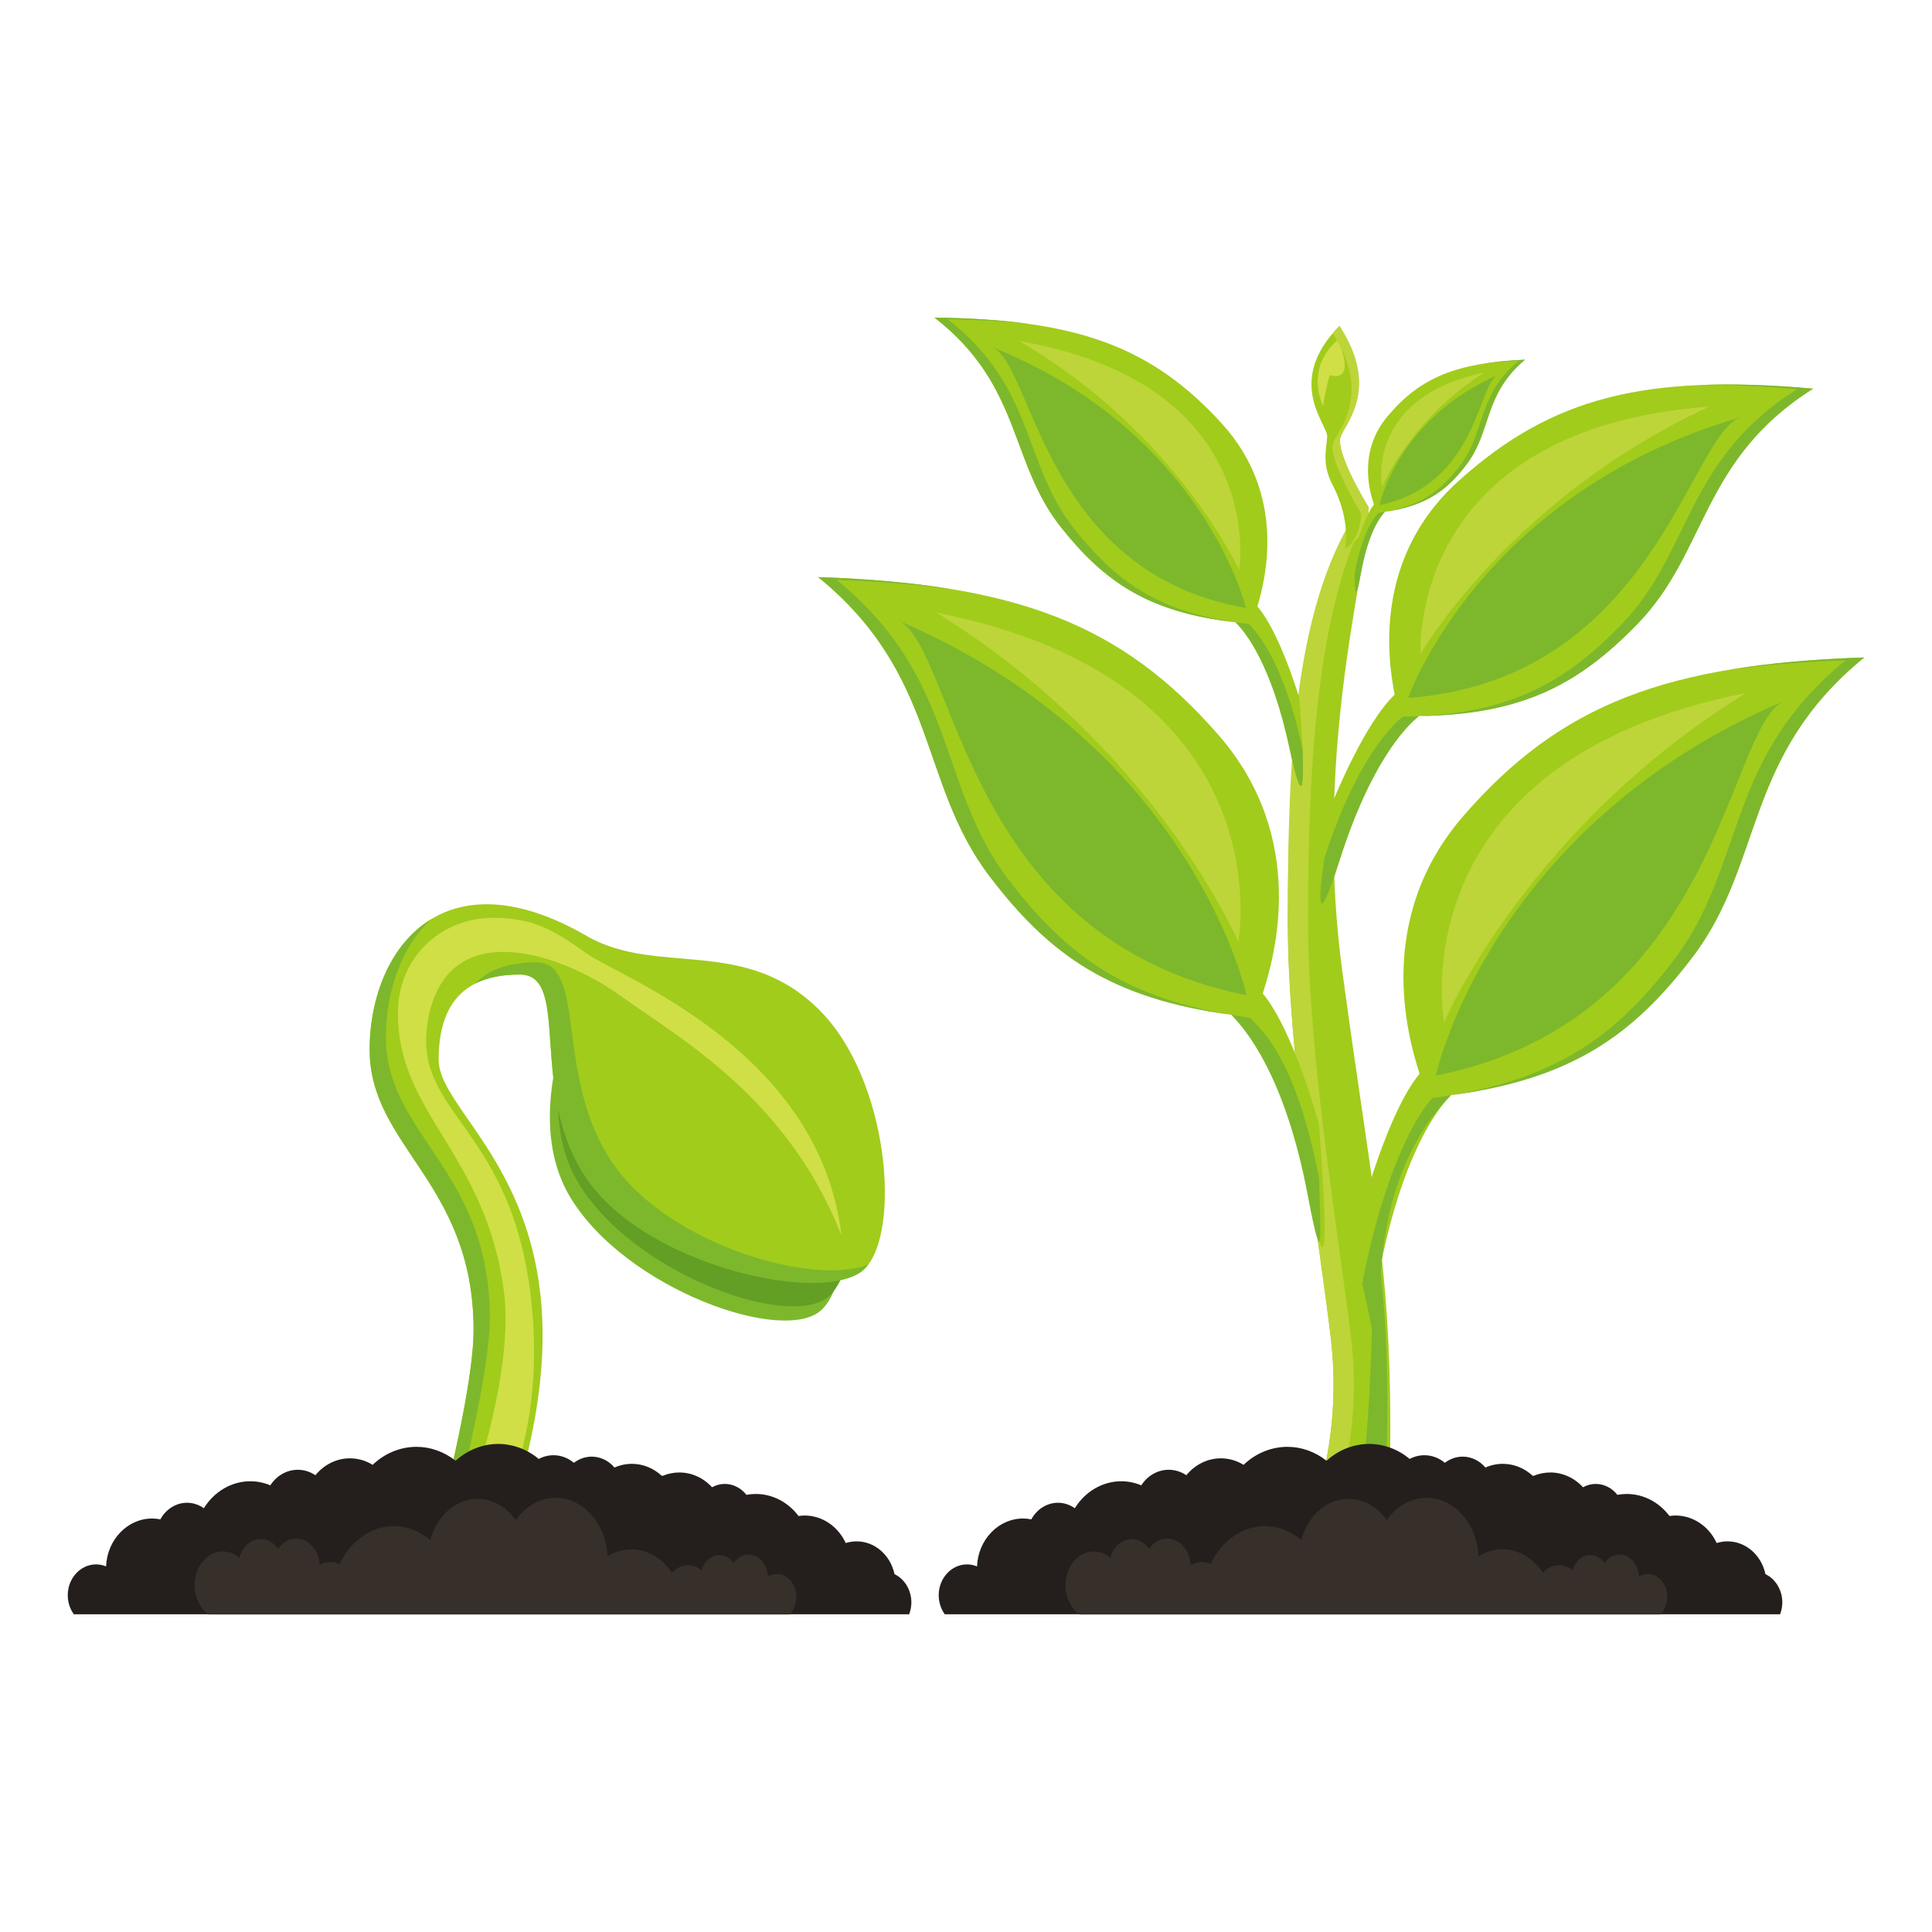 <?xml version="1.0" encoding="utf-8"?>
<!-- Generator: Adobe Illustrator 24.0.1, SVG Export Plug-In . SVG Version: 6.00 Build 0)  -->
<svg version="1.1" id="Layer_1" xmlns="http://www.w3.org/2000/svg" xmlns:xlink="http://www.w3.org/1999/xlink" x="0px" y="0px"
	 viewBox="0 0 400 400" style="enable-background:new 0 0 400 400;" xml:space="preserve">
<style type="text/css">
	.st0{fill:url(#SVGID_1_);}
	.st1{fill:url(#SVGID_2_);}
	.st2{fill:url(#SVGID_3_);}
	.st3{fill:url(#SVGID_4_);}
	.st4{fill:#7A4F00;}
	.st5{fill:#694000;}
	.st6{fill:#61A805;}
	.st7{fill:#8FC90D;}
	.st8{fill:#6BBA0D;}
	.st9{fill:#BAE000;}
	.st10{fill:url(#SVGID_5_);}
	.st11{fill:url(#SVGID_6_);}
	.st12{fill:url(#SVGID_7_);}
	.st13{fill:url(#SVGID_8_);}
	.st14{fill:url(#SVGID_9_);}
	.st15{fill:url(#SVGID_10_);}
	.st16{fill:#A1CC1B;}
	.st17{fill:#BDD539;}
	.st18{fill:#7DB82C;}
	.st19{fill:#D0DF46;}
	.st20{fill:#241F1C;}
	.st21{fill:#362F2A;}
	.st22{fill:#639F25;}
	.st23{fill-rule:evenodd;clip-rule:evenodd;fill:#FDB01C;}
	.st24{fill-rule:evenodd;clip-rule:evenodd;fill:#9BA39F;}
	.st25{fill:#E5F7F9;}
	.st26{fill:#8FB5BC;}
	.st27{fill:#DBD491;}
	.st28{fill:#FDB01C;}
	.st29{opacity:0.5;}
	.st30{fill-rule:evenodd;clip-rule:evenodd;fill:#8FB5BC;}
	.st31{fill:#749B15;}
	.st32{opacity:0.4;fill:#749B15;}
	.st33{fill:#AD6E3E;}
	.st34{opacity:0.4;fill:#BB7C47;}
	.st35{fill:#648209;}
	.st36{fill:#A3CDD3;}
	.st37{fill:#9EC4CD;}
	.st38{fill:#BBE4EA;}
	.st39{fill-rule:evenodd;clip-rule:evenodd;fill:#EEFEFF;}
	.st40{fill-rule:evenodd;clip-rule:evenodd;fill:#FFFFFF;}
	.st41{fill-rule:evenodd;clip-rule:evenodd;fill:#E25B00;}
	.st42{fill-rule:evenodd;clip-rule:evenodd;fill:#5D7C35;}
	.st43{fill:#F03031;}
	.st44{fill:#FCF9B9;}
	.st45{opacity:0.5;fill-rule:evenodd;clip-rule:evenodd;fill:#53847E;}
	.st46{fill-rule:evenodd;clip-rule:evenodd;fill:#FFD31A;}
	.st47{opacity:0.5;fill-rule:evenodd;clip-rule:evenodd;fill:#BB7C47;}
	.st48{fill-rule:evenodd;clip-rule:evenodd;fill:#F0C784;}
	.st49{fill:#FFFFFF;}
	.st50{opacity:0.5;fill:#BB7C47;}
	.st51{fill:#7FAD49;}
	.st52{fill:#D5C85C;}
	.st53{fill:#909C44;}
	.st54{fill:#BE7240;}
	.st55{fill:#FFEF6E;}
	.st56{fill:#D9CB5E;}
	.st57{fill:#FF604B;}
	.st58{fill:#FF8269;}
	.st59{fill:#AF4234;}
	.st60{fill:#D14F3E;}
	.st61{fill:#684830;}
	.st62{fill:#FFB176;}
	.st63{fill:#C07341;}
	.st64{fill:#FFAB2A;}
	.st65{fill:#887568;}
	.st66{fill:#FFD090;}
	.st67{fill:#B49B89;}
	.st68{fill:#FEDAC1;}
	.st69{fill:#6A7332;}
	.st70{fill:#C37643;}
	.st71{fill:#674730;}
	.st72{fill:#FFD383;}
	.st73{fill:#AB4032;}
	.st74{opacity:0.85;fill:#A53E30;}
	.st75{fill:#C2811F;}
	.st76{fill:#E0E8AB;}
	.st77{fill:#66462F;}
	.st78{fill:#857163;}
	.st79{fill:#744D11;}
	.st80{fill:#A26C19;}
	.st81{fill:#C3A793;}
	.st82{fill:#CCAD98;}
	.st83{fill:#65452D;}
	.st84{fill:#FFE7BF;}
	.st85{fill:#D8C4A2;}
	.st86{fill:#FFAA27;}
	.st87{fill:#FAD7BE;}
	.st88{fill:#C27543;}
	.st89{fill:#0B9B97;}
	.st90{fill:#FFAA61;}
	.st91{fill:#ED8A58;}
	.st92{fill:#FFB925;}
	.st93{opacity:0.2;fill:#BA2F2F;}
	.st94{fill:#972541;}
	.st95{fill:#B73258;}
	.st96{opacity:0.36;fill:#7C1E40;}
	.st97{fill:#FFE2A1;}
	.st98{fill:#BECEC6;}
	.st99{fill:#F57930;}
	.st100{fill:#A0AFA7;}
	.st101{fill:#FFB87D;}
	.st102{opacity:0.35;fill:#DB431A;}
	.st103{fill:#7C2247;}
</style>
<g>
	<g>
		<path class="st16" d="M282,104.44c-13.07,20.2-15.38,53.45-15.38,86.17c0,28.52,6.54,66.24,8.91,86.44
			c2.28,19.39-3.05,33.43-3.48,34.54h15.54c1.38-45.92-2.83-59.74-9.69-110.58C270.78,148.14,287.36,105.55,282,104.44L282,104.44z
			 M282,104.44"/>
		<path class="st17" d="M280.85,106.02c-13.07,20.2-14.22,51.88-14.22,84.6c0,28.52,6.54,66.24,8.91,86.44
			c2.34,19.91-3.38,34.28-3.54,34.68h4.2c0.17-0.4,5.88-14.77,3.53-34.68c-2.38-20.2-8.91-57.92-8.91-86.44
			c0-30.41,1.54-63.81,12.25-84.59C283.12,103.25,282.06,106.18,280.85,106.02L280.85,106.02z M280.85,106.02"/>
		<path class="st18" d="M284.2,253.08c0.36,34.04-1.9,52.1-2.93,58.52h5.38C287.23,301.27,288.34,272.97,284.2,253.08L284.2,253.08z
			 M284.2,253.08"/>
		<path class="st16" d="M385.97,136.12c-40.89,1.39-62.8,9.58-82.94,32.75c-18.53,21.32-11.6,45.73-9.12,53.43
			c-6.4,7.7-11.61,27.03-11.61,27.03s-2.73,45.79,3.15,14.7c4.69-24.82,12.12-34.39,14.96-37.29c24.93-3.4,37.58-12.28,50.01-28.6
			C365.29,178.62,360.87,156.56,385.97,136.12L385.97,136.12z M385.97,136.12"/>
		<path class="st18" d="M297.25,222.69c0,0,11.12-51.5,71.98-77.52C357.39,151.22,355.8,211.08,297.25,222.69L297.25,222.69z
			 M297.25,222.69"/>
		<path class="st17" d="M298.98,211.63c0,0-10.03-53.84,62.49-68.14C316.14,171.41,298.98,211.63,298.98,211.63L298.98,211.63z
			 M298.98,211.63"/>
		<path class="st18" d="M385.97,136.12c-10.44,0.35-19.63,1.16-27.89,2.54c7.24-1.02,15.19-1.64,24.02-1.94
			c-25.09,20.44-20.68,42.51-35.54,62.03c-12.43,16.31-25.09,25.2-50.01,28.6c-2.81,2.87-9.82,14.1-14.52,38.4
			c2.92,12.49,2.93,18.68,3.72,0.08c1.07-25.24,11.82-36.17,14.66-39.07c24.93-3.4,37.58-12.28,50.01-28.6
			C365.29,178.62,360.87,156.56,385.97,136.12L385.97,136.12z M385.97,136.12"/>
		<path class="st16" d="M169.39,119.48c40.89,1.4,62.79,9.58,82.94,32.76c18.53,21.32,11.6,45.73,9.11,53.43
			c6.4,7.7,11.62,27.02,11.62,27.02s3.78,45.79-2.1,14.7c-4.69-24.82-13.16-34.39-16-37.29c-24.93-3.39-37.58-12.28-50.01-28.6
			C190.06,161.99,194.47,139.93,169.39,119.48L169.39,119.48z M169.39,119.48"/>
		<path class="st18" d="M258.09,206.06c0,0-11.12-51.5-71.98-77.52C197.96,134.58,199.55,194.44,258.09,206.06L258.09,206.06z
			 M258.09,206.06"/>
		<path class="st17" d="M256.37,194.99c0,0,10.03-53.84-62.49-68.15C239.21,154.78,256.37,194.99,256.37,194.99L256.37,194.99z
			 M256.37,194.99"/>
		<path class="st18" d="M169.39,119.48c10.44,0.36,19.63,1.17,27.88,2.54c-7.23-1.02-15.18-1.64-24.02-1.94
			c25.09,20.44,20.68,42.51,35.54,62.03c12.43,16.31,25.09,25.2,50.01,28.6c2.81,2.87,9.61,8.98,14.32,33.28
			c0.19,9.97,1.08,21.72-2.38,3.41c-4.7-24.82-12.96-34.39-15.79-37.29c-24.93-3.39-37.58-12.28-50.01-28.6
			C190.06,161.99,194.47,139.93,169.39,119.48L169.39,119.48z M169.39,119.48"/>
		<path class="st16" d="M375.39,80.46c-34.69-3.02-54.05,1.64-73.45,19.16c-17.85,16.11-14.5,37.44-13.19,44.21
			c-6.2,5.85-12.59,21.65-12.59,21.65s-7.02,38.41,1.14,12.75c6.52-20.49,13.78-27.82,16.47-29.98
			c21.42-0.31,33.02-6.51,45.21-19.03C353.55,114.26,352.09,95.16,375.39,80.46L375.39,80.46z M375.39,80.46"/>
		<path class="st18" d="M291.53,144.51c0,0,14.69-42.37,68.8-58.11C349.69,90.28,342.2,140.71,291.53,144.51L291.53,144.51z
			 M291.53,144.51"/>
		<path class="st17" d="M294.13,135.34c0,0-2.95-46.53,59.82-51.17C312.76,103.11,294.13,135.34,294.13,135.34L294.13,135.34z
			 M294.13,135.34"/>
		<path class="st18" d="M375.39,80.46c-8.86-0.77-16.71-1.04-23.82-0.72c6.22-0.12,13.01,0.18,20.5,0.83
			c-23.3,14.7-21.85,33.8-36.42,48.77c-12.18,12.51-23.79,18.71-45.21,19.03c-2.66,2.14-9.81,9.37-16.28,29.42
			c-1.19,8.41-1.67,15.57,3.14,0.45c6.52-20.49,13.78-27.82,16.47-29.98c21.42-0.31,33.02-6.51,45.21-19.03
			C353.55,114.26,352.09,95.16,375.39,80.46L375.39,80.46z M375.39,80.46"/>
		<path class="st16" d="M193.49,65.76c29.1,0.33,44.81,5.8,59.5,21.96c13.51,14.86,8.98,32.32,7.34,37.84
			c4.67,5.37,8.69,19.03,8.69,19.03s2.68,32.51-2,10.51c-3.74-17.58-9.17-24.26-11.24-26.27c-17.78-2.02-26.92-8.13-36.02-19.53
			C208.88,95.65,211.66,79.89,193.49,65.76L193.49,65.76z M193.49,65.76"/>
		<path class="st18" d="M257.96,125.88c0,0-8.73-36.44-52.43-53.96C214.05,76.03,216.15,118.57,257.96,125.88L257.96,125.88z
			 M257.96,125.88"/>
		<path class="st17" d="M256.56,118.05c0,0,6.26-38.44-45.54-47.45C243.71,89.73,256.56,118.05,256.56,118.05L256.56,118.05z
			 M256.56,118.05"/>
		<path class="st18" d="M193.49,65.76c7.43,0.08,13.98,0.51,19.87,1.35c-5.16-0.61-10.82-0.92-17.11-0.99
			c18.17,14.13,15.39,29.9,26.28,43.53c9.1,11.4,18.24,17.52,36.02,19.53c2.05,1.99,7.39,8.59,11.13,25.8
			c0.29,7.08,0.1,13.07-2.65,0.12c-3.74-17.58-9.17-24.26-11.24-26.27c-17.78-2.02-26.92-8.13-36.02-19.53
			C208.88,95.65,211.66,79.89,193.49,65.76L193.49,65.76z M193.49,65.76"/>
		<path class="st16" d="M278.45,113.58c0,0,1.39-5.62-2.56-13.2c-2.29-4.37-1.24-7.43-1.11-9.97c0.13-2.55-8.88-11.3,2.53-22.92
			c8.21,12.64,1.64,19.64,0.29,22.83c-1.36,3.19,5.74,14.68,5.74,14.68S283.62,110.79,278.45,113.58L278.45,113.58z M278.45,113.58"
			/>
		<path class="st19" d="M277.01,70.4c0,0-6.84,4.92-3.08,13.7c0.47-3.41,1.37-6.45,1.37-6.45S280.95,79.84,277.01,70.4L277.01,70.4z
			 M277.01,70.4"/>
		<path class="st17" d="M277.31,67.48c-0.51,0.51-0.95,1.02-1.38,1.53c7.98,12.49,1.48,19.43,0.14,22.59
			c-1.35,3.19,5.74,14.69,5.74,14.69s0.19,3.88-2.58,6.82c4.36-2.92,4.11-8.11,4.11-8.11s-7.1-11.5-5.74-14.68
			C278.94,87.12,285.52,80.12,277.31,67.48L277.31,67.48z M277.31,67.48"/>
		<path class="st16" d="M315.74,74.47c-14.05,0.65-21.54,3.55-28.37,11.6c-6.28,7.4-3.8,15.76-2.91,18.4
			c-2.17,2.67-3.88,9.34-3.88,9.34s-0.75,15.75,1.14,5.04c1.51-8.55,4.02-11.87,4.99-12.88c8.55-1.27,12.86-4.37,17.07-10.03
			C308.81,89.17,307.21,81.6,315.74,74.47L315.74,74.47z M315.74,74.47"/>
		<path class="st18" d="M285.61,104.59c0,0,3.61-17.74,24.42-26.94C305.98,79.78,305.68,100.36,285.61,104.59L285.61,104.59z
			 M285.61,104.59"/>
		<path class="st17" d="M286.16,100.79c0,0-3.67-18.46,21.2-23.68C291.89,86.89,286.16,100.79,286.16,100.79L286.16,100.79z
			 M286.16,100.79"/>
		<path class="st18" d="M315.74,74.47c-3.58,0.17-6.74,0.48-9.57,0.99c2.48-0.38,5.21-0.62,8.25-0.77
			c-8.54,7.13-6.93,14.7-11.96,21.47c-4.21,5.66-8.52,8.77-17.07,10.04c-0.96,1-3.43,4.28-4.94,12.65
			c-0.02,3.43,0.17,6.32,1.28,0.01c1.51-8.55,4.02-11.87,4.99-12.88c8.55-1.27,12.86-4.37,17.07-10.03
			C308.81,89.17,307.21,81.6,315.74,74.47L315.74,74.47z M315.74,74.47"/>
		<path class="st20" d="M283.46,298.95c-3.2,0.01-6.29,1.22-8.75,3.43c-0.04,0-0.08,0-0.12,0.01c-2.35-1.84-5.16-2.84-8.05-2.84
			c-3.34,0.01-6.57,1.33-9.07,3.73c-1.43-0.89-3.06-1.35-4.71-1.35c-2.73,0-5.33,1.28-7.14,3.5c-1.1-0.74-2.35-1.13-3.64-1.13
			c-2.27,0-4.39,1.2-5.69,3.22c-1.32-0.55-2.72-0.84-4.14-0.84c-3.86,0-7.47,2.1-9.62,5.58c-1.04-0.73-2.25-1.13-3.48-1.13
			c-2.27,0-4.37,1.31-5.53,3.44c-0.56-0.12-1.13-0.18-1.71-0.18c-5.1,0.01-9.3,4.38-9.53,9.92c-0.66-0.28-1.36-0.42-2.06-0.42
			c-3.24,0-5.87,2.86-5.87,6.38c0,1.42,0.43,2.79,1.22,3.9c-0.01,0.02-0.01,0.04-0.02,0.05h173c0.3-0.78,0.46-1.62,0.46-2.47
			c-0.01-2.53-1.37-4.82-3.49-5.84c-0.85-3.97-4.09-6.78-7.84-6.79c-0.77,0-1.53,0.12-2.26,0.35c-1.62-3.5-4.92-5.7-8.52-5.7
			c-0.42,0.01-0.83,0.04-1.25,0.1c-2.18-2.89-5.42-4.56-8.85-4.56c-0.65,0-1.3,0.06-1.94,0.18c-1.11-1.43-2.75-2.25-4.47-2.26
			c-0.92,0-1.83,0.24-2.65,0.69c-1.79-1.96-4.23-3.06-6.77-3.06c-1.18,0-2.36,0.24-3.47,0.7c-0.07-0.01-0.13-0.03-0.2-0.04
			c-1.72-1.58-3.9-2.45-6.16-2.45c-1.23,0-2.46,0.26-3.6,0.77c-1.21-1.44-2.92-2.26-4.72-2.26c-1.32,0.01-2.6,0.45-3.68,1.28
			c-1.21-1.02-2.7-1.57-4.23-1.57c-1.05,0-2.1,0.26-3.05,0.77C289.47,300.06,286.51,298.96,283.46,298.95L283.46,298.95z
			 M283.46,298.95"/>
		<path class="st21" d="M295.37,310.1c-3.2,0-6.23,1.7-8.27,4.63c-1.95-2.79-4.84-4.41-7.9-4.41c-4.46,0-8.42,3.44-9.78,8.51
			c-2.19-1.86-4.82-2.87-7.52-2.87c-4.68,0.01-8.98,3.01-11.27,7.87c-0.59-0.29-1.22-0.45-1.86-0.45c-0.78,0-1.56,0.23-2.25,0.67
			c-0.14-3.09-2.28-5.5-4.87-5.5c-1.45,0-2.82,0.77-3.75,2.1c-0.89-1.27-2.2-2-3.58-2c-2.02,0-3.82,1.56-4.44,3.86
			c-0.99-0.85-2.19-1.3-3.41-1.3c-3.25-0.01-5.87,3.13-5.87,7c0,2.49,1.12,4.8,2.93,6.05h120.26c0.89-0.91,1.4-2.23,1.4-3.62
			c0-2.63-1.79-4.77-4-4.77c-0.64,0-1.28,0.19-1.86,0.55c-0.12-2.55-1.88-4.55-4.02-4.55c-1.2,0-2.34,0.64-3.1,1.73
			c-0.73-1.05-1.81-1.65-2.96-1.65c-1.67,0-3.15,1.29-3.67,3.19c-0.82-0.7-1.81-1.08-2.81-1.08c-1.24,0-2.43,0.56-3.32,1.57
			c-2.02-3.07-5.11-4.86-8.38-4.87c-1.72,0-3.43,0.5-4.95,1.46C305.79,315.43,301.08,310.11,295.37,310.1L295.37,310.1z
			 M295.37,310.1"/>
	</g>
	<g>
		<path class="st18" d="M118.12,210.09c-3.43,9.01-7.6,25.34,0,37.88c11.51,18.98,44.52,30.67,52.09,23.11
			c7.56-7.57,5.6-35.05-4.32-50.6C155.98,204.92,121.54,201.08,118.12,210.09L118.12,210.09z M118.12,210.09"/>
		<path class="st16" d="M101.66,187.23c-16.91-0.58-25.13,14.95-25.13,30.07c0,20.17,21.52,27.45,21.52,58.12
			c0,8.95-3.91,25.95-5.39,32.05h14.82c17.16-59.19-16.66-75.33-16.66-88.06c0-13.02,6.72-17.64,16.8-17.64
			c10.92,0,1.3,24.84,14.28,42.85c12.98,18,49.57,25.62,57.13,18.06c7.56-7.56,5.08-39.1-9.36-53.54
			c-15.48-15.49-33.55-6.9-48.2-15.36C113.9,189.4,107.3,187.42,101.66,187.23L101.66,187.23z M101.66,187.23"/>
		<path class="st22" d="M115.56,229.49c0.15,5.32,1.32,10.71,4.25,15.54c11.51,18.98,44.53,30.67,52.09,23.11
			c0.81-0.82,1.51-1.88,2.11-3.11c-12.74,2.75-41.02-5.05-52.1-20.42C118.47,239.85,116.63,234.61,115.56,229.49L115.56,229.49z
			 M115.56,229.49"/>
		<path class="st19" d="M102.97,190.03c-11.59-0.38-20.24,8.15-20.56,18.87c-0.63,21.42,18.14,29.5,21.92,58.49
			c2.12,16.24-6.4,40.35-6.4,40.35l7.07,1.28c0,0,6.97-13.66,5.32-36.13c-2.99-40.6-25.88-41.52-21.56-62.48
			c4.32-20.96,27.47-13.07,39.7-4.25c12.23,8.83,34.44,20.95,45.75,49.58c-4.57-38.44-46.01-53.45-52.9-58.43
			C114.41,192.34,110.4,190.27,102.97,190.03L102.97,190.03z M102.97,190.03"/>
		<path class="st18" d="M89.32,190.28c-8.58,5.19-12.79,16.2-12.79,27.02c0,20.16,21.52,27.45,21.52,58.11
			c0,9.02-3.97,26.19-5.41,32.14h2.75c0.15-0.59,6.02-23.89,6.02-34.67c0-30.66-21.51-37.95-21.51-58.11
			C79.9,205.49,83.01,196.05,89.32,190.28L89.32,190.28z M110.98,199.24c-5.32,0-9.7,1.31-12.66,4.45c2.58-1.33,5.72-1.92,9.3-1.92
			c10.92,0,1.3,24.84,14.28,42.85c12.98,18,49.57,25.62,57.13,18.06c0.27-0.27,0.52-0.58,0.77-0.9
			c-11.14,4.54-40.6-3.83-52.46-20.28C114.36,223.49,121.9,199.24,110.98,199.24L110.98,199.24z M110.98,199.24"/>
		<path class="st20" d="M103.14,298.95c-3.2,0.01-6.29,1.22-8.75,3.43c-0.04,0-0.08,0-0.12,0.01c-2.35-1.84-5.16-2.84-8.05-2.84
			c-3.34,0.01-6.57,1.33-9.07,3.73c-1.43-0.89-3.06-1.35-4.71-1.35c-2.73,0-5.33,1.28-7.14,3.5c-1.1-0.74-2.35-1.13-3.64-1.13
			c-2.27,0-4.39,1.2-5.69,3.22c-1.32-0.55-2.72-0.84-4.14-0.84c-3.86,0-7.47,2.1-9.62,5.58c-1.04-0.73-2.25-1.13-3.48-1.13
			c-2.27,0-4.37,1.31-5.53,3.44c-0.56-0.12-1.13-0.18-1.71-0.18c-5.1,0.01-9.3,4.38-9.53,9.92c-0.66-0.28-1.36-0.42-2.06-0.42
			c-3.24,0-5.87,2.86-5.87,6.38c0,1.42,0.43,2.79,1.22,3.9c-0.01,0.02-0.01,0.04-0.02,0.05h173c0.3-0.78,0.46-1.62,0.46-2.47
			c-0.01-2.53-1.37-4.82-3.49-5.84c-0.85-3.97-4.09-6.78-7.84-6.79c-0.77,0-1.53,0.12-2.26,0.35c-1.62-3.5-4.92-5.7-8.52-5.7
			c-0.42,0.01-0.83,0.04-1.25,0.1c-2.18-2.89-5.42-4.56-8.85-4.56c-0.65,0-1.3,0.06-1.94,0.18c-1.12-1.43-2.75-2.25-4.47-2.26
			c-0.92,0-1.83,0.24-2.65,0.69c-1.79-1.96-4.23-3.06-6.77-3.06c-1.18,0-2.36,0.24-3.47,0.7c-0.07-0.01-0.13-0.03-0.2-0.04
			c-1.72-1.58-3.9-2.45-6.16-2.45c-1.23,0-2.46,0.26-3.6,0.77c-1.21-1.44-2.92-2.26-4.72-2.26c-1.32,0.01-2.6,0.45-3.68,1.28
			c-1.21-1.02-2.7-1.57-4.23-1.57c-1.05,0-2.1,0.26-3.05,0.77C109.15,300.06,106.19,298.96,103.14,298.95L103.14,298.95z
			 M103.14,298.95"/>
		<path class="st21" d="M115.05,310.1c-3.2,0-6.23,1.7-8.27,4.63c-1.95-2.79-4.84-4.41-7.9-4.41c-4.46,0-8.42,3.44-9.78,8.51
			c-2.19-1.86-4.82-2.87-7.52-2.87c-4.68,0.01-8.98,3.01-11.27,7.87c-0.59-0.29-1.22-0.45-1.86-0.45c-0.78,0-1.56,0.23-2.25,0.67
			c-0.14-3.09-2.28-5.5-4.87-5.5c-1.45,0-2.82,0.77-3.75,2.1c-0.89-1.27-2.2-2-3.58-2c-2.02,0-3.82,1.56-4.44,3.86
			c-0.99-0.85-2.19-1.3-3.41-1.3c-3.25-0.01-5.87,3.13-5.87,7c0,2.49,1.12,4.8,2.93,6.05h120.26c0.89-0.91,1.4-2.23,1.4-3.62
			c0-2.63-1.79-4.77-4-4.77c-0.64,0-1.28,0.19-1.86,0.55c-0.12-2.55-1.88-4.55-4.02-4.55c-1.2,0-2.34,0.64-3.1,1.73
			c-0.73-1.05-1.81-1.65-2.96-1.65c-1.67,0-3.15,1.29-3.67,3.19c-0.82-0.7-1.81-1.08-2.81-1.08c-1.24,0-2.43,0.56-3.32,1.57
			c-2.02-3.07-5.11-4.86-8.38-4.87c-1.72,0-3.43,0.5-4.95,1.46C125.47,315.43,120.76,310.11,115.05,310.1L115.05,310.1z
			 M115.05,310.1"/>
	</g>
</g>
</svg>

